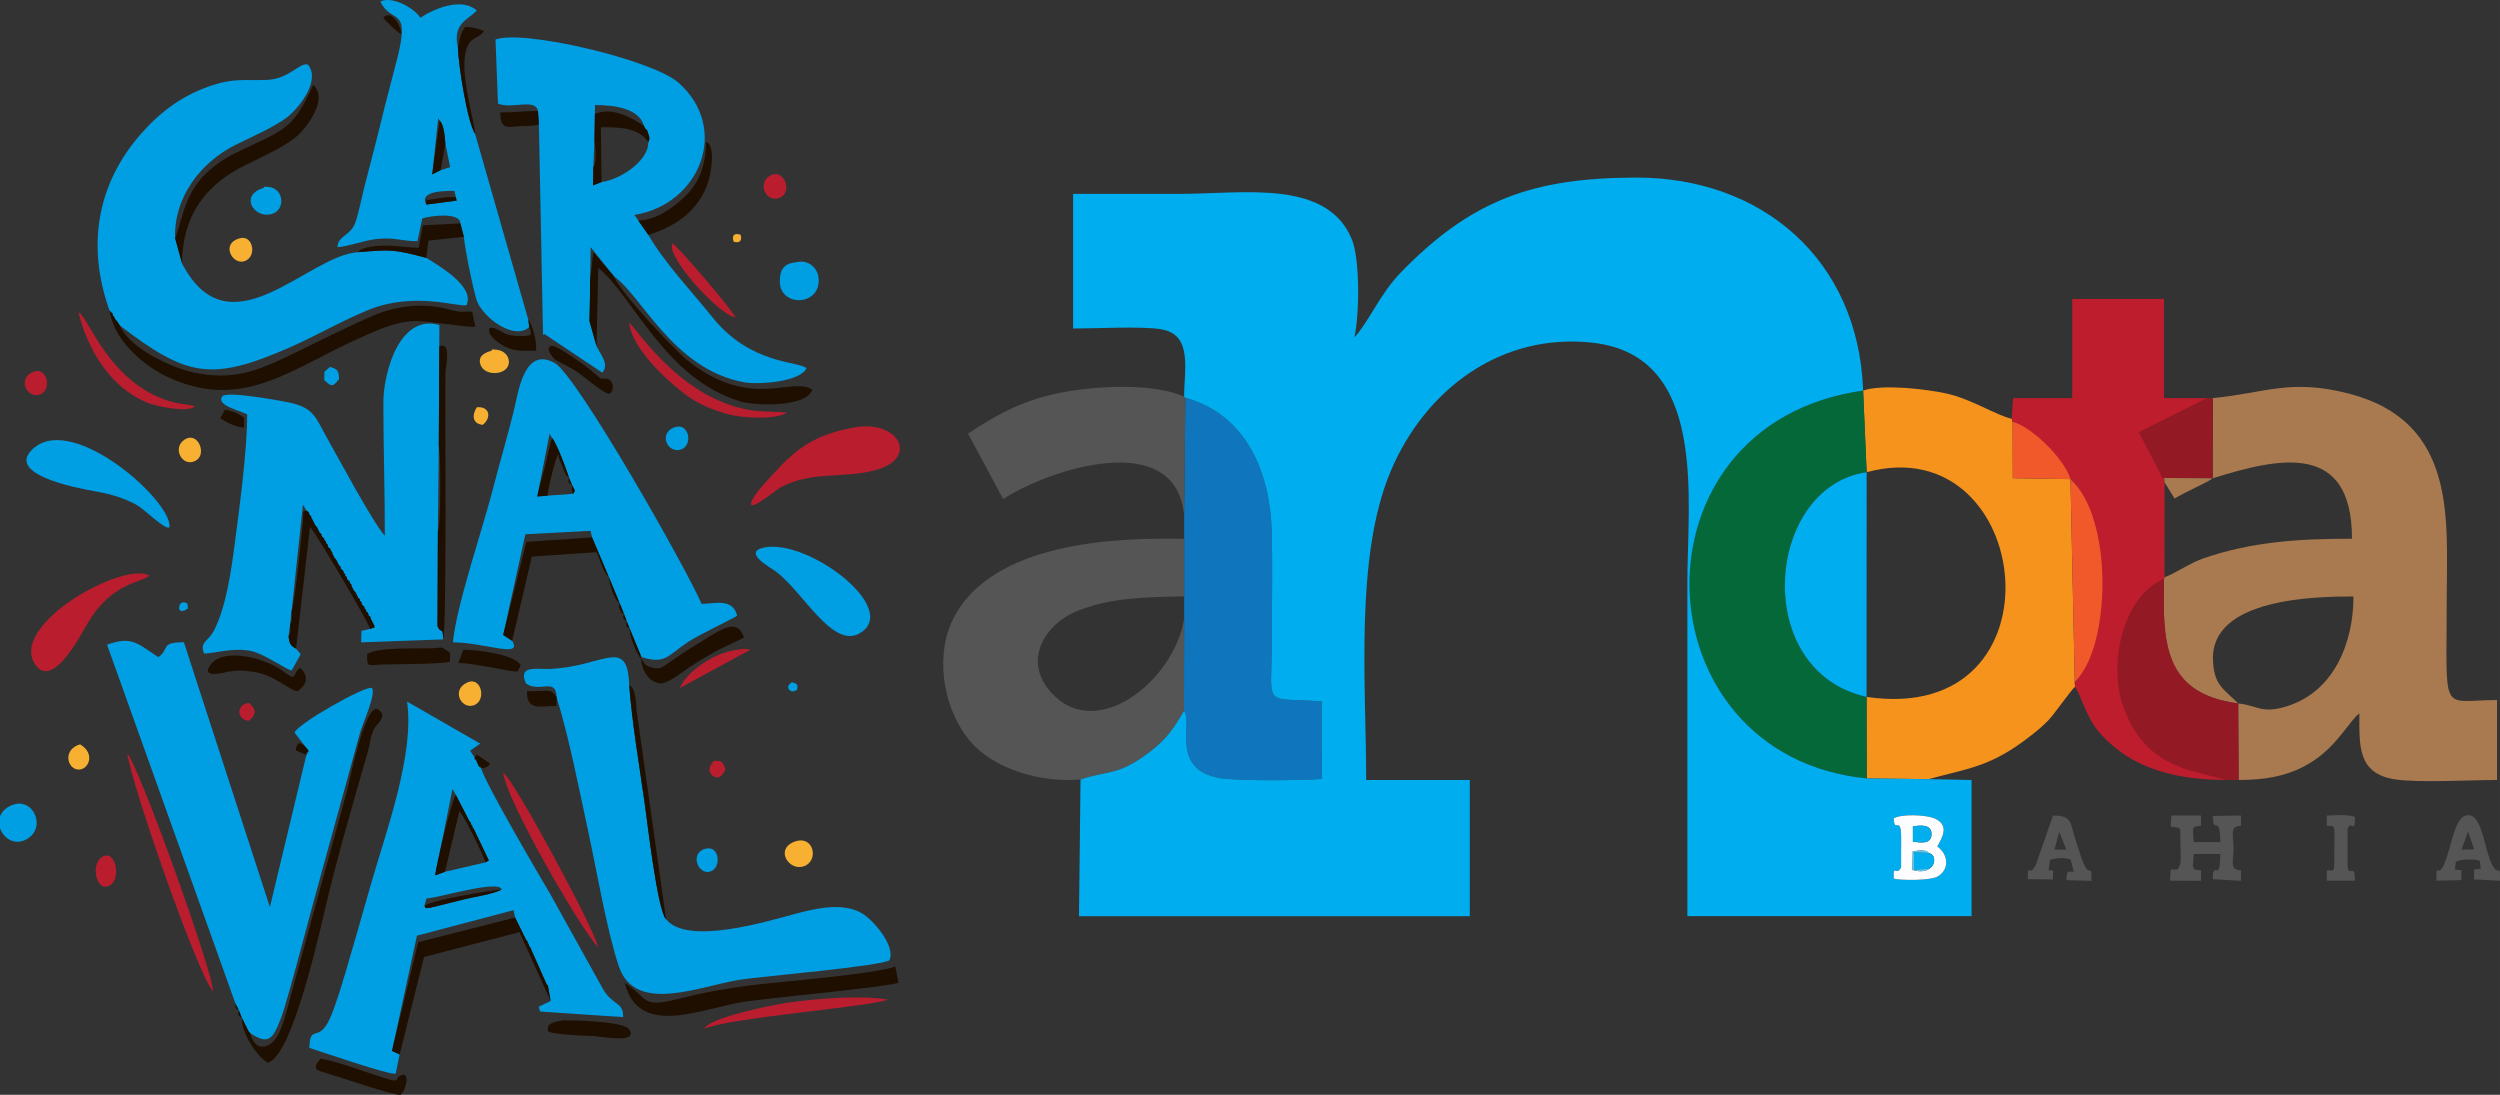 <?xml version="1.0" encoding="UTF-8"?>
<!DOCTYPE svg PUBLIC "-//W3C//DTD SVG 1.1//EN" "http://www.w3.org/Graphics/SVG/1.1/DTD/svg11.dtd">
<!-- Creator: CorelDRAW 2020 (64 Bit) -->
<svg xmlns="http://www.w3.org/2000/svg" xml:space="preserve" width="595.841mm" height="260.933mm" version="1.1" style="shape-rendering:geometricPrecision; text-rendering:geometricPrecision; image-rendering:optimizeQuality; fill-rule:evenodd; clip-rule:evenodd"
viewBox="0 0 61214.69 26807.4"
 xmlns:xlink="http://www.w3.org/1999/xlink"
 xmlns:xodm="http://www.corel.com/coreldraw/odm/2003">
 <rect x="0" y="0" width="61214.69" height="26807.4" fill="#333333" stroke="none"/>
 <defs>
  <style type="text/css">
   <![CDATA[
    .fil5 {fill:#009EE2}
    .fil7 {fill:#00ADEE}
    .fil14 {fill:#01AEEE}
    .fil2 {fill:#056839}
    .fil3 {fill:#0F75BC}
    .fil18 {fill:#140C00}
    .fil19 {fill:#161403}
    .fil12 {fill:#1F0F00}
    .fil9 {fill:#555555}
    .fil6 {fill:#555556}
    .fil16 {fill:#59CAF4}
    .fil20 {fill:#84151D}
    .fil8 {fill:#931925}
    .fil13 {fill:#A97950}
    .fil0 {fill:#A97A50}
    .fil15 {fill:#BA1D2D}
    .fil4 {fill:#BE1D2D}
    .fil11 {fill:#F1592A}
    .fil1 {fill:#F5931D}
    .fil17 {fill:#F7B032}
    .fil10 {fill:#FDFDFF}
   ]]>
  </style>
 </defs>
 <g id="Camada_x0020_1">
  <path class="fil0" d="M54804.68 17224.44c-362.98,-365.15 -595.59,-443.83 -618.04,-1065.38 -54.07,-1496.86 2452.37,-1554.5 3440,-1554.5 0,1145.32 -479.85,2312.8 -1597.75,2678.95 -642.78,210.54 -744.23,-9.18 -1224.21,-59.07zm-620.4 -7476.45l-4.46 1963.84c1636.48,-512.95 3410.57,-902.46 3410.57,1479.25 -1282.65,0 -2448.79,68.6 -3647.64,484.07 -320.19,110.97 -709.2,382.13 -942.82,458.25l-16.77 71.3c-24.75,1498.23 -41.21,2777.65 1821.52,3019.74l9.67 1874.29c666.43,0 1259.21,-98.16 1812.62,-456.02 613.53,-396.73 921.12,-1018.48 1144.64,-1174.93 0,770.61 -58.88,1478.9 883.47,1617.31 577.69,84.84 1832.67,13.63 2487.14,13.63l0 -1957.13c-1405.36,0 -1232.26,432.28 -1232.26,-2464.54 0,-1920.75 276.57,-4346.59 -2391.65,-5038.2 -1438.21,-372.79 -2050.15,-15.43 -3334.03,109.14z"/>
  <path class="fil1" d="M45620.37 9563.73l85.8 1999.08c4108.13,-1119.98 4939.64,6233.1 -1.68,5501.26l3.98 1996.28 1516.39 17.93c819.74,-228.52 1360.88,-279.29 2124.74,-790.53 239.21,-160.09 601.54,-434.51 802.92,-646.8 159.01,-167.61 568.74,-757.47 655.97,-825.55l-6.21 -116.35 -105.11 -4966.67 4.34 -0.32 -1416.02 -23.33 -5.05 -1379.26 -21.48 -74.09c-383.37,-87.94 -996.6,-487.61 -1595.59,-619.71 -475.45,-104.86 -1572.16,-238.47 -2042.98,-71.95z"/>
  <path class="fil2" d="M45708.45 19060.35l-3.98 -1996.28c-2854.13,-636.38 -2474.81,-5151.33 1.68,-5501.26l-85.8 -1999.08c-5830.27,815.52 -5533.69,8935.94 88.09,9496.62z"/>
  <path class="fil3" d="M28994.54 12619.57l0 574.92 0 1407.13 0 538.45 -3.5 2263.94c234.43,283.16 -358.45,1435.88 882.18,1647.58 442.01,75.43 2002.78,57.21 2491.17,21.32l-2.36 -1899.84c-1481.01,-98.03 -1220.41,182.66 -1220.4,-1481.22 0,-886.79 20.87,-1798.99 -2.55,-2682.64 -37.82,-1427.63 -616.01,-2857.26 -2114.55,-3269.46l-29.99 2879.8z"/>
  <path class="fil4" d="M49258.94 10255.38l21.48 74.09c381.52,137.64 1267.63,1024.85 1421.07,1402.59l-4.34 0.32c928.01,821.5 995.04,4116.3 105.11,4966.67l6.21 116.35c135.58,196.2 251.37,647.72 496.69,993.73 186.14,262.52 528.29,555.82 799.99,722.22 732.9,448.88 1596.92,567.37 2445.14,567.37 -570.51,-244.97 -896.63,-95.84 -1595.85,-582.97 -434.33,-302.58 -762.74,-738.57 -932.14,-1242.06 -330.52,-982.37 -77.46,-2619.69 960.85,-3068.99l16.77 -71.3 2.62 -2319.56 -9.82 -110.74 -577.49 -1049.44 -27.45 -56.55 1703.96 -849.13 -1104.22 0 0 -2428.29 -2247.08 0 0 2428.29 -1449.73 0 -31.78 507.4z"/>
  <path class="fil5" d="M13627.43 17069.1c302.31,969.45 555.48,2270.15 774.69,3284.55 200.63,928.38 464.61,2463.23 750.63,3308.6 404.17,1194.51 2010.24,468.38 2997.87,322.09 490.77,-72.69 3455.34,-330.76 3627.51,-473.3 160.41,-334.86 -387.91,-985.05 -681.62,-1153.68 -465.14,-267.06 -1130.71,-113.13 -1619.44,17.75 -725.45,194.27 -2645.25,778.26 -3167.66,134.23 -208.16,-203.91 -459.54,-2384.01 -521.11,-2821.18 -129.7,-920.79 -312.6,-1993.02 -381.66,-2909.01 -42.28,-1221.73 -632,-446.43 -1961.08,-399.32 -316.05,11.21 -763.87,-99.95 -569.93,353.75 330.2,240.78 741.35,-157.8 751.79,335.51zm1101.2 -12612.62l-208.09 83.65 7.63 -446.08 27.69 -652.38 10.05 -652.37 4.58 -217.45c403.42,-0.01 1072.26,57.87 1195.29,507.4l36.24 72.48 42.08 36.25c37.59,136.59 87.86,178.04 30.41,294.32 0.96,488.83 -739.35,930.97 -1145.87,974.19zm-1556.4 -1739.67l22.96 326.19 100.89 5156.1 42.14 -15.19 1412.11 942.21c173.37,-216.84 -47.06,-444.58 -144.34,-651.25l-172.29 -611.53 12.14 -579.89 4.9 -434.93 11.12 -797.34 579.04 724.86c659.15,444.95 1438.35,2265.22 3178.17,2584.5 335.67,61.6 1373.25,-2.94 1527.35,-343.52 -165.63,-175.99 -1360.99,-76.43 -2297.09,-1242.56 -505.9,-630.2 -1173.23,-1331.68 -1574.84,-2023.51l-245.77 -352.16 -94 -136.05c1621.37,-262.06 2343.31,-2134.75 1072.78,-3242.7 -645.18,-562.62 -3825.56,-1308.5 -4474.56,-1051.42l60.59 1568.32c333.44,142.94 915.89,-138.31 978.69,179.86zm-2734.2 2292.07c-185.44,-335.57 441.36,-335.4 688.61,-334.94l36.25 158.4 17.93 79.94 -742.79 96.6zm350.69 -842.35l-205.72 103.4 147.34 -1374.15 33.87 54.9c111.06,117.63 125.17,390.53 140.55,563.47l117.26 578.99 -233.31 73.38zm482.89 1302.97l86.57 327.98c10.75,216.13 247.37,1414.27 334.54,1608.52 174.78,389.48 902.16,937.18 1266.01,602.31l-22.95 -181.22 -1301.73 -4546.38c-193.56,-290.45 -414.17,-1721.87 -421.62,-2122.35 -141.3,-605.65 281.6,-683.23 460.97,-902.97 -354.11,-316.36 -1004.4,-67.78 -1380.35,178.1 -163.53,-247.17 -684.56,-534.19 -978.57,-398.67 258.92,573.09 739.07,90.26 420.45,1362.76 -134.61,537.58 -284.42,1078.89 -413.53,1616.1 -130.77,544.16 -277.34,1074.81 -412.82,1616.8 -60.97,243.93 -124.76,581.66 -204.63,810.18 -119.6,342.24 -433.9,328.02 -440.52,610.52 211.99,-4.48 639.37,-158.64 928.7,-194.93 454.01,-56.98 636.16,50.69 1028.43,49.96l120.14 -558.52c235.52,-72.03 925.54,-151.78 930.91,121.81zm-8589.63 2133.94l36.66 42.44 40.53 36.24 0 36.25 31.55 36.25 36.25 72.48 36.24 36.25 72.49 108.73c1633.68,1244.61 2223.27,1384.21 4159.09,534.77 658.37,-288.9 1269.82,-651.78 1939.78,-923.43 1122.39,-455.11 2242.71,-45.31 2390.52,-112.62 203.75,-465.6 -684.49,-966.26 -987.04,-1157.76 -803.28,-204.81 -820.88,-207.86 -1667.19,-138.73 -1235.74,68.69 -3146.45,2515.69 -4312.94,277.21l-169.58 -617.8c-37.04,-1004.17 627.3,-1866.88 1498.09,-2295.81 340.76,-167.85 970.38,-448.4 1249.82,-671.05 307.88,-245.31 818.02,-906.39 503.93,-1285.59 -207.23,-62.11 -456.97,358.5 -1014.95,375.9 -521.5,16.27 -800.67,-43.92 -1321.64,128.08 -704.61,232.61 -1240.8,617.43 -1731.16,1168.29 -1116.69,1254.49 -1349.72,2796.9 -790.43,4349.91zm4566.64 8277.83c-142.24,-67.43 -164.46,-141.65 -183.86,-298.14l38.89 -289.94 36.25 -326.19 278.08 -2610.9 84.36 146.36 52.52 36.25 26.39 72.49 40.59 36.25 0 36.24 25.47 36.25 36.25 72.49 36.24 72.48 36.25 36.25 36.25 72.49 36.25 72.48 42.21 36.25 0 36.25 30.27 36.24 39.35 36.25 0 36.25 42.42 36.25 0 36.25 41.76 36.24 0 36.25 21.44 36.25 47.97 36.25 0 36.24 41.15 36.25 0 36.25 19.62 36.25 36.24 72.48 36.25 36.25 36.25 72.49 36.25 72.48 41.19 36.25 0 36.25 31.29 36.25 38.41 36.24 0 36.25 40.21 36.25 0 36.25 42.1 36.24 0 36.25 24.25 36.25 48.52 36.25 0 36.25 39.47 36.24 0 36.25 20.74 36.25 36.25 72.48 36.24 36.25 36.25 72.49 36.25 72.48 43.16 36.25 0 36.25 38.63 36.25 0 36.24 26.94 36.25 41.12 36.25 0 36.25 41.17 36.24 0 36.25 43.65 36.25 26.7 72.49 41.82 36.24 0 36.25 23 36.25 36.25 72.48 36.24 72.49 -4.45 36.25 -104.28 31.56 -210.82 48.83 -7.25 282.03 2008.37 -72.48c-10.34,-356.09 -44.5,-98.97 -138.76,-327.89l9.37 -2317.86 22.35 -2102.1 12.62 -2428.29 2.4 -521.46c-985.25,-283.56 -1372.74,1180.38 -1372.11,1898.67 0.95,1089.87 36.27,2187.03 36.27,3261.92 -296.28,-331.19 -1126.7,-1884.06 -1400.41,-2368.89 -309.89,-548.93 -328.89,-771.32 -981.72,-902.92 -237.54,-47.88 -1536.33,-285.19 -1604.62,-135.05 -135.38,212.97 410.87,330.94 616.14,434.91 -1.75,899.93 -185.92,2257.89 -305.89,3173.46 -84.57,645.46 -207.09,1524.96 -501.74,2107.76 -145.83,288.44 -362.28,278.81 -251.16,569.64 127.8,32.04 738.38,-170.26 1198.29,-46.49 327.5,88.14 821.48,447.66 947.8,465.68l223.44 -398.79 -114.72 -136.66zm6161.34 -3744.69l-253.7 20.68 300.56 -1536.99 61.88 105.88c108.99,114.68 353.18,776.61 412.8,967.83l75.99 182.96c54.79,115.76 100.56,140.17 18.61,214.73l-616.13 44.91zm-869.83 3554.56l-219.23 -144.25 543.55 -2464.99 1595.86 -83.94 36.94 160.57 410.58 970.5 263.88 636.3 103.77 258.18 70.57 187.62 73.52 182.74 287.25 696.67c601.44,175.72 612.73,-22.52 1160.45,-384.46 249.11,-164.61 1119,-575.92 1181.82,-630.34 -107.43,-443.4 -556.79,-289.37 -869.84,-289.95 -345.9,-816.78 -3049.83,-5595.59 -3598.06,-5898.67 -752.04,-415.74 -888.82,718.55 -1004.63,1187.25 -155.65,629.85 -342.49,1256.56 -504.15,1887.9 -248.5,970.49 -904.08,2884.61 -982.01,3765.85 765.64,0 1720.15,402.49 1449.73,-36.96zm-6777.48 8875.31l87.59 177.88 71.64 178.47 168.76 337.25 34.45 36.24c445.59,294.8 550.76,164.51 755.93,-367.61 162.94,-422.62 793.93,-2864.18 971.67,-3486.24l962.75 -3495.14c66.44,-232.37 407.32,-979.53 288.65,-1102.72 -152.25,-66.17 -1836.3,887.38 -1891.71,1094.36l335.74 434.91 0 36.25 -45.79 72.49 -893.66 3727.47 -2105.65 -6484.8c-598.17,2.85 -336.08,159.33 -625.01,365.27 -539.88,-357.18 -660.73,-515.74 -1256.82,-304.66l3141.46 8780.58zm4629.02 -2387.06l50.5 -179.95c277.67,-7.23 1784.69,-471.02 1840.55,-218.73 -191.57,109.92 -666.59,178.4 -914.62,239.5l-824.15 205.06c-206.81,14.6 -84.39,25.64 -152.27,-45.88zm504.08 -833.59l-240.27 88.86 424.99 -2118.13 82.42 150.18 333.6 646.82 36.54 36.25 0 36.25 34.1 36.25 0 36.25 33.18 36.24 368.34 772.54 -80.89 49.28 -992 229.24zm-1110.1 4473.48l-187.6 -88.06 611.51 -2820.11 2366.48 -624.28 36.57 179.23 268.55 546.92 35.43 36.24 0 36.25 33.52 36.25 0 36.25 32.05 36.24 401.94 906.09 33.29 36.25 65.05 373.97 -293.08 140.81 35.88 117.15 2032.61 136.64c9.28,-389.22 -256.18,-268.75 -500.86,-702.13l-1281.1 -2306.97c-288.21,-485.89 -1590.35,-2710.01 -1696.88,-3087.21l-48.63 -36.25 -65.84 -144.97 -39.93 -36.25 0 -36.25 -111.51 -173.89 246.52 -171.96 -1792.76 -1031.38c190.07,1297.43 -523.98,3211.29 -893.99,4506.23 -204.84,716.85 -403.56,1424.07 -616.47,2138.01 -103.74,347.86 -208.08,695.8 -342.73,1034.53 -295.22,742.64 -525.53,172.57 -538.85,802.13 284.89,89.42 1960.26,671.2 2113.87,630.55l96.97 -470z"/>
  <path class="fil6" d="M28994.54 12619.57l29.99 -2879.8 -29.99 -27.5c-761.82,-340.44 -2135.67,-261.47 -2939.46,-113.01 -945.26,174.59 -1569.68,500.45 -2352.04,1018.56l860.28 1600.76c1115.02,-722.44 4228.49,-1759.51 4431.22,400.99zm-2537.02 6466.15c669.37,-221.02 880.24,-96.22 1554.06,-571.01 477.54,-336.47 681.85,-593.66 979.46,-1110.69l3.5 -2263.94c-233.09,1538.51 -2219.3,3120.4 -3323.55,1736.98 -587.07,-735.48 -87.26,-1576.01 656.33,-1895.27 840.45,-360.85 1770.53,-359.36 2667.22,-380.16l0 -1407.13c-1770.36,-41.2 -4672.81,109.88 -5628.67,1906.5 -478.28,898.97 -291.48,2163.1 320.52,2963.32 598.72,782.87 1826.09,1108.11 2771.13,1021.4z"/>
  <path class="fil7" d="M45704.48 17064.06l1.68 -5501.26c-2476.5,349.93 -2855.81,4864.88 -1.68,5501.26zm663.83 2976.98c170.02,-113.5 784.51,-95.86 1002.23,-0.42 380.99,167.02 177.2,481.44 65.88,686.32 273.15,193.96 304.06,558.78 11.87,733.52 -172.78,103.32 -876.7,99.89 -1076.68,56.14 -22.37,-390.51 63.61,-43.35 179.07,-280.18 0.79,-217.23 -1.76,-435.16 1.13,-652.24 9.09,-684.61 -161.84,-140.39 -183.5,-543.13zm-17373.77 -10328.78l29.99 27.5c1498.54,412.2 2076.73,1841.83 2114.55,3269.46 23.41,883.65 2.55,1795.85 2.55,2682.64 -0.01,1663.87 -260.61,1383.18 1220.4,1481.22l2.36 1899.84c-488.39,35.9 -2049.15,54.11 -2491.17,-21.32 -1240.63,-211.7 -647.74,-1364.41 -882.18,-1647.58 -297.61,517.02 -501.92,774.21 -979.46,1110.69 -673.82,474.79 -884.69,349.99 -1554.06,571.01l-37.64 3347.37 9569.59 0 0 -3334.37 -2537.03 0c0,-2303.26 -285.48,-5458.35 598.08,-7556.64 846.8,-2010.96 2713.73,-3408.34 4962.02,-3148.35 2803.53,324.18 2304.67,3817.77 2304.67,5848.4 0,2730.32 0,5460.63 0,8190.95l6958.69 0 0 -3334.37 -1051.06 -20.44 -1516.39 -17.93c-5621.78,-560.68 -5918.36,-8681.1 -88.09,-9496.62 -111.28,-3195.69 -2462.89,-5224.25 -5572.15,-5215.58 -2492.86,6.96 -4010.59,533.09 -5752.98,2328.37 -502.13,517.37 -794.08,1228.35 -1132.74,1585.49 124.01,-523.12 142.57,-1908.11 -61.55,-2402.98 -610.97,-1481.27 -2670.92,-1112.62 -4178.9,-1112.62 -881.91,0 -1763.83,0 -2645.74,0l0 3298.13c544.8,0 1684.32,-61.94 2156.36,18.23 777.62,132.07 561.88,976.29 561.88,1649.49z"/>
  <path class="fil8" d="M54509.91 19098.72l304.44 0 -9.67 -1874.29c-1862.73,-242.09 -1841.73,-1556.56 -1816.98,-3054.79 -1038.32,449.3 -1345.34,2098.3 -1014.81,3080.67 512.18,1522.29 1626.8,1594.7 2537.02,1848.41zm-1558.45 -7393.61l1228.37 6.72 4.46 -1963.84 -145.54 -0.01 -1667.19 833.59 579.9 1123.54z"/>
  <path class="fil5" d="M4146.56 12918.61c112.94,-598.4 -2300.2,-2776.27 -3300.67,-1962.32 -808.07,657.42 1093.68,1002.35 1415.65,1060.55 403.74,72.96 708.22,146.94 1073.53,339.96 191.31,101.07 668.94,597.71 811.5,561.82zm14554.92 489.93c-522.62,114.75 144.31,474.84 289.25,580.57 665.54,485.55 1388.57,1909.05 2060.52,1517.3 1023.12,-596.51 -1278.47,-2333.1 -2349.77,-2097.87zm-1485.97 7393.6c-332.18,143.92 -83.4,686.49 223.83,517.49 233.88,-128.63 161.97,-684.65 -223.83,-517.49zm2102.1 -3914.26c88.24,56.24 72.09,53.21 193.64,12.43 41.35,-139.67 5.87,-157.68 -124.26,-196.75 -91.34,81.57 -108,93.49 -69.38,184.32zm-2826.97 -6415.04c-375.4,161.87 -127.8,657.23 198.74,528.65 291.03,-114.58 176.14,-690.3 -198.74,-528.65zm3044.42 -4059.24c-146.88,30.25 -459.47,11.73 -438.81,507.55 25.04,601.11 1003.3,574.87 948.24,-106.53 -22.49,-278.34 -271.95,-449.91 -509.43,-401.02zm-11590.17 2689.5l-5.87 200.63c174.18,168.97 209.96,178.85 363.76,-23.81 -10.83,-203.03 -31.01,-243.68 -223.67,-296.16l-134.23 119.34zm-1499.83 -4498.55c-576.04,174.66 -240.8,732.8 178.88,643.79 377.41,-80.03 340.4,-632.47 -42.3,-670.98 -196.08,-19.74 -79.87,10 -136.59,27.19zm-6155.12 15110.29c-159.13,65.64 -250.43,166.91 -289.94,278.1l0 283.46c76.45,234.77 328.99,417.32 602.81,297.24 568.7,-249.37 229.91,-1082.68 -312.86,-858.8zm4122.41 -4929.08c-87.4,188.39 55.91,228.16 190.54,108.74l-15.56 -122.56c-138.49,-41.85 -81.61,-36.45 -174.97,13.83z"/>
  <path class="fil9" d="M53386.19 20330.99c0,752.27 52.83,794.71 -70.78,960.44l-164.61 0 -18.12 271.83 760.81 4.86 0.11 -258.57c-275.3,0.27 -181.22,-94.27 -181.22,-398.67l652.38 0c0,776.62 -182.18,93.2 -181.22,616.13l688.51 41.1 0.11 -258.57c-288.5,0.29 -181.57,-230.5 -181.57,-543.65 0,-313.15 -106.94,-543.93 181.57,-543.64l0 -253.71 -689.2 10.81c1,489.98 181.79,-88.39 181.79,641.57l-652.38 0c0,-304.41 -94.09,-398.95 181.22,-398.67l0 -253.71c-257.04,0 -476.21,-2.91 -724.68,0l-18.11 271.83 200.16 28.59c19.27,19.51 32.82,39.99 35.23,62.01z"/>
  <path class="fil10" d="M47236.93 21274.26c-114.35,77.74 -256.24,67.55 -410.32,28.62l8.6 -454.79c110.12,-18.55 328.98,-57.17 388.91,38.67 187.07,38.81 171.16,298.36 12.81,387.5zm-397.81 -1040.01c184.71,-26.26 464.46,-61.48 454.95,203.77 -8.52,237.5 -270.66,196.41 -454.89,169.84l-0.06 -373.61zm531.42 -193.63c-217.72,-95.44 -832.21,-113.08 -1002.23,0.42 21.66,402.74 192.59,-141.48 183.5,543.13 -2.89,217.08 -0.34,435.02 -1.13,652.24 -115.46,236.83 -201.44,-110.33 -179.07,280.18 199.98,43.76 903.9,47.19 1076.68,-56.14 292.19,-174.73 261.28,-539.56 -11.87,-733.52 111.32,-204.88 315.1,-519.3 -65.88,-686.32z"/>
  <path class="fil9" d="M60433.34 20359.93l146.52 437.01 -307.47 5.21 160.95 -442.22zm310.4 913.38l-163.09 18.12 0 253.71 58.05 -9.68 575.99 30.35c0.03,-486.39 -11.26,-55.98 -192.22,-390.19 -186.34,-344.18 -236,-1198.97 -570.1,-1215.62 -348.03,-17.35 -395.04,691.68 -598.8,1184.43 -162.06,391.88 -197.31,-81.61 -197.31,418.83l607.8 -12.52 8.52 -241.17 -163.09 -18.12 24.83 -188.16c97.09,-70.56 471.79,-74.12 585.4,-26.76l24.02 196.8z"/>
  <path class="fil9" d="M50422.91 20370.76l170.85 431.93 -288.25 -0.53 117.4 -431.39zm-769.77 1156.26l615.28 6.38 1.04 -223.84 -108.73 0 36.25 -253.7c114.84,-47.86 408.34,-70.53 507.41,0l72.48 289.94 -144.97 0c-31.03,85.67 -44.6,162.98 -28.1,204.93l607.64 18.18c0.17,-492.13 -21.1,-38.46 -193.93,-427.68 -59.94,-134.99 -114.22,-336.32 -167.2,-485.18 -169.6,-476.49 -72.4,-687.49 -581.02,-687.49l-420.43 1210.52c-173.18,326.01 -196.51,-84.95 -195.71,347.94z"/>
  <path class="fil11" d="M50701.49 11732.07c-178.33,-534.36 -975.68,-1295.47 -1421.07,-1402.59l5.05 1379.26 1416.02 23.33zm100.77 4966.99c889.94,-850.37 953.16,-4015.38 -105.11,-4966.67l105.11 4966.67z"/>
  <path class="fil12" d="M15628.74 5398.8l245.77 352.16c726.9,-222.14 1328.56,-663.73 1507.9,-1453.77 40.66,-179.17 124.32,-760.15 -94.41,-819.27 -0.26,492.87 -136.59,950.17 -479.41,1296.5 -299.15,302.23 -756.48,623.73 -1179.84,624.38zm-5190.7 -389.92l742.79 -96.6 -17.93 -79.94c-223.4,-32.18 -493.15,47.54 -718.65,65.27l-6.21 111.27zm3569.46 6868.06l-75.99 -182.96c-59.62,-191.22 -303.8,-853.15 -412.8,-967.83 -51.47,112.34 -136.35,546 -173.92,696.31 -61.19,244.76 -141.29,493.85 -188.51,734.8l253.7 -20.68c0.14,-153.94 192.36,-915.3 253.71,-1011.36 29.92,125.68 55.76,172.29 107.51,291.15 57.96,133.12 49.94,204.33 160.31,277.61 -28.58,133.11 -5.92,130.93 75.99,182.96 -14.98,142.01 -8.26,67.77 18.61,214.73 81.95,-74.56 36.18,-98.97 -18.61,-214.73zm-8612.88 -1638.03c141.41,107.14 425.81,236.4 579.29,227.72l4.26 -238.22c-138.71,-103.79 -311.98,-174.21 -472.31,-193.6l-111.24 204.1zm3989.26 -9802.32c61.45,80.98 365.74,375.69 438.02,395.58 -4.76,-225.12 -248.23,-614.08 -438.02,-395.58zm1007.8 21742.8c67.88,71.53 -54.54,60.48 152.27,45.88l824.15 -205.06c248.04,-61.1 723.05,-129.58 914.62,-239.5 -138.14,0.13 -1720.67,253.67 -1891.04,398.68zm-2889.34 -3696.8c0,-124.86 -12.88,-44.33 45.79,-72.49l0 -36.25c-80.2,-96.41 -111.02,-149.82 -227.01,-181.22 -23.56,26.57 -25.99,10.25 -47.6,61.04 -37.07,87.08 -15.18,17.3 -28,123.29l256.81 105.62zm-1377.25 6813.71l-34.45 -36.24 -168.76 -337.25c-22.44,319.34 330.78,924.59 635.01,1101.46 642.26,-185.49 1332.91,-3509.66 1518.45,-4250.43 187.28,-747.81 407.09,-1537.47 618.61,-2280.84 107.21,-376.77 218.48,-748.99 322.46,-1127.27 46.18,-167.98 74.98,-423.78 167.33,-557.66 93.82,-136.04 314.97,-288.59 58.26,-449.02 -328.63,-74.49 -683.03,1794.49 -769.25,2093.96l-1264.4 4607.01c-103.35,361.69 -202.65,807.75 -337.01,1148.96 -195.66,496.9 -625.16,587.15 -746.26,87.33zm7292.91 -45.11c118.45,83.12 913.98,111.71 1115.8,117.3 161.53,4.48 1129.01,204.89 866.31,-170.78 -144.89,-207.18 -1587.39,-218.82 -1614.62,-214.04 -378.45,66.5 -380.55,115.87 -367.49,267.52zm-3819.94 480.04l187.6 88.06 597.76 -2387.41 2335.95 -607.74 763.09 1686.37 -65.05 -373.97 -33.29 -36.25 -401.94 -906.09 -32.05 -36.24 0 -36.25 -33.52 -36.25 0 -36.25 -35.43 -36.24 -268.55 -546.92 -2372.91 604.4 -641.65 2660.75zm1057.43 -4296.57l240.27 -88.86 351.57 -1483.06c96.9,74.68 589.98,1078.27 640.43,1253.83l80.89 -49.28 -368.34 -772.54 -33.18 -36.24 0 -36.25 -34.1 -36.25 0 -36.25 -36.54 -36.25 -333.6 -646.82c-96.2,96.04 -489.77,1732.02 -507.41,1967.95zm4639.13 2629.38c353.28,1373.92 1893.86,618.78 2960.58,459.81 542.2,-80.81 3535.99,-365.04 3744.4,-459.81l-76.45 -397.74c-542.03,192.8 -2777.04,365.62 -3523.72,458.13 -574.38,71.16 -1111.56,164.6 -1684.08,309.3 -1051.27,265.7 -784.51,47.83 -1420.73,-369.69zm1014.8 -1554.69l-718.38 -5084.29c-18.95,-174.39 -10.51,-575.79 -184.39,-645.89 69.06,915.99 251.95,1988.22 381.66,2909.01 61.57,437.16 312.95,2617.27 521.11,2821.18zm-6498.45 4297.25c148.84,-131.11 238.4,-622.98 -21.32,-460.98 -148.9,92.87 91.09,210.72 -624.97,-29.67 -311.64,-104.62 -1038.29,-363.5 -1318.55,-392.94 -227.04,264.51 -90.89,281.94 158.49,356.84 342.66,102.92 1643.13,549.02 1806.35,526.75zm5882.32 -10679.81c23.39,267.78 166.77,558.87 450.34,603.89 192.35,30.53 533.45,-257.13 694.88,-364.76 222.74,-148.51 405.97,-254.09 651.46,-399.58 140.15,-83.08 677.36,-316.95 728.86,-358.43 -185.21,-513.92 -557.51,-191.54 -1255.32,230.65 -201.33,121.81 -412.2,270.01 -609.95,405.03 -141.21,96.41 -186.61,143.09 -343.33,112.33 -235.87,-46.3 -209.55,-106.54 -316.95,-229.13l13.54 -36.25 -287.25 -696.67 -73.52 -182.74 -70.57 -187.62 -103.77 -258.18 -263.88 -636.3 -410.58 -970.5 -1608.81 110.2 -567.54 2278.16 219.23 144.25 483.23 -2062.23 1582.88 -107.87c96.24,186.74 152.29,486.72 301.58,608 -3.35,70.49 114.86,570.41 263.88,636.3 -25.56,90.23 -26.25,93.45 8.39,170.98 55.88,125.07 64.13,69.95 95.38,87.19 -31.74,133.05 -14.86,131.36 70.57,187.62 -30.28,129.76 -6.61,128.84 73.52,182.74 -15.4,167.44 163.33,607.8 273.71,732.91zm-4470.19 104.85c427.52,12.67 1315.13,228.09 1452.7,212.02l75.34 -159.57c-174.3,-271.33 -1074.78,-374.76 -1407.02,-374.76l-121.01 322.32zm2404.33 837.47c-147.85,-212.37 -141.52,-144.97 -724.87,-144.97 -0.91,492.21 301.05,362.43 724.87,362.43l0 -217.46zm-4639.13 -1051.05c-0.55,301.28 5.9,280.99 253.05,259.36 233.33,-20.42 1619.17,-5.59 1776.57,-78.14l1.21 -220.62c-259.28,-156.15 -106.68,-124.65 -397.85,-107.67 -361.84,21.1 -1341.23,-44.73 -1632.99,147.07zm-1848.4 -1051.06c0,137.04 24.43,230.82 -36.25,326.19 0,140.06 26.16,194.67 -38.89,289.94 19.4,156.49 41.62,230.72 183.86,298.14l342.47 -2978.17c99.39,74.27 1422.9,2310.88 1469.69,2494.14l104.28 -31.56 4.45 -36.25 -36.24 -72.49 -36.25 -72.48 -23 -36.25 0 -36.25 -41.82 -36.24 -26.7 -72.49 -43.65 -36.25 0 -36.25 -41.17 -36.24 0 -36.25 -41.12 -36.25 -26.94 -36.25 0 -36.24 -38.63 -36.25 0 -36.25 -43.16 -36.25 -36.25 -72.48 -36.25 -72.49 -36.24 -36.25 -36.25 -72.48 -20.74 -36.25 0 -36.25 -39.47 -36.24 0 -36.25 -48.52 -36.25 -24.25 -36.25 0 -36.25 -42.1 -36.24 0 -36.25 -40.21 -36.25 0 -36.25 -38.41 -36.24 -31.29 -36.25 0 -36.25 -41.19 -36.25 -36.25 -72.48 -36.25 -72.49 -36.25 -36.25 -36.24 -72.48 -19.62 -36.25 0 -36.25 -41.15 -36.25 0 -36.24 -47.97 -36.25 -21.44 -36.25 0 -36.25 -41.76 -36.24 0 -36.25 -42.42 -36.25 0 -36.25 -39.35 -36.25 -30.27 -36.24 0 -36.25 -42.21 -36.25 -36.25 -72.48 -36.25 -72.49 -36.25 -36.25 -36.24 -72.48 -36.25 -72.49 -25.47 -36.25 0 -36.24 -40.59 -36.25 -26.39 -72.49 -52.52 -36.25c-118.51,6.42 -68.13,101.2 -81.83,244.37 -34.87,364.73 -215.76,2118.98 -280.6,2220.17zm144.2 1957.91c232.29,-150.55 291.66,-371.89 60.83,-574.45 -211.64,163.55 -43.23,358.02 -408.33,88.9 -478.91,-353 -1460.89,-573.68 -1768.46,-178.17 -245.26,315.4 158.85,243.39 320.19,207.93 280.18,-61.59 427.09,-59 712.25,-19.17 513.9,71.78 878.93,453.88 1083.51,474.96zm4340.52 1630.16l0 36.25c57.18,0 48.21,-15.99 39.93,36.25l65.84 144.97c60.1,0 48.63,-17.07 48.63,36.25 130.5,-11.34 151.84,-15.7 220.57,-111.84l-327.01 -224.22 -47.96 82.35zm-867.96 -10075.6l-12.62 2428.29c49.66,229.48 53.28,2000.77 -22.35,2102.1l-9.37 2317.86c94.26,228.93 128.42,-28.19 138.76,327.89 92.38,-253.72 42.92,-5670.56 56.65,-6525.23 2.66,-165.99 158.66,-772.56 -151.07,-650.92zm4173.47 1160.49c140.37,-97.57 77.29,-384.75 -110.21,-369.82 -148.58,11.82 -81.95,12.75 -399.57,-242.59 -129.28,-103.92 -744.84,-544.12 -890.19,-557.47 -199.11,-18.29 -41.04,284.51 107.16,361.92 167.77,87.62 306.38,155.45 468.28,256.59 144.4,90.21 720.26,590.62 824.52,551.37zm-479.38 -2791.44l-4.9 434.93 -12.14 579.89 172.29 611.53 43.72 -1916.08c874.2,722.08 1627.87,2702.99 3466.79,3266.75 386.91,118.61 1649.13,148.47 1773.33,-287.35 -534.39,-323.09 -1463.75,497.21 -2995.97,-664.58 -346.95,-263.08 -1751.49,-1764.53 -1852.96,-2097.55l-513.84 -604.04 -76.32 676.52zm-1492.01 1159.78c34.31,103.65 52.39,105.45 27.3,192.2 -139.44,50.94 -421.83,29.68 -556.79,-8.83 -141.41,-40.33 -306.75,-205.88 -443.74,-158.11 -63.9,183.25 222.47,370.99 371.84,447.47 263.1,134.7 450.86,107.16 762.68,107.16 41.29,-186.95 -76.04,-616.55 -184.24,-761.11l22.95 181.22zm-10023.04 -36.25l-72.49 -108.73 -36.24 -36.25 -36.25 -72.48 -31.55 -36.25 0 -36.25 -40.53 -36.24 -36.66 -42.44c111.64,752.66 857.87,1384.85 1523,1672.59 1811.91,783.87 2972.72,-289.93 4737.18,-1060.16 394.1,-172.03 804.38,-353.32 1240.25,-354.41 348.89,-0.86 1308.34,169.26 1456.54,138.23l-76.59 -365.79c-221.76,-22.4 -215.59,41.93 -552.06,-52.64 -634.65,-178.36 -1307.38,-97.19 -1893.51,156.88 -680.41,294.93 -1343.66,636.46 -2012.76,959.17 -818.05,394.53 -1422.82,624.05 -2348.13,426.48 -562.82,-120.17 -1587.34,-597.52 -1820.21,-1151.73zm1352.63 -2138.34l169.58 617.8c0,-1121.24 535.27,-1903.09 1522.17,-2393.76 358.43,-178.21 965.48,-452.64 1260.35,-696.79 287.57,-238.1 810.38,-960.06 426.19,-1280.48 -511.49,1152.29 -754.05,1098.71 -1891.97,1663.11 -1279.47,634.6 -1244.27,1488.05 -1486.32,2090.12zm4482.52 340.58c846.31,-69.13 863.91,-66.08 1667.19,138.73l51.45 -420.48 868.7 -95.07 -86.57 -327.98 -917.95 49.18 -100.49 547.42c-66.65,11.71 -598.57,-52.64 -758.36,-52.41 -187.8,0.29 -641.46,14.23 -723.97,160.61zm1812.16 -1904.37l205.72 -103.4 116.05 -652.38c-15.38,-172.94 -29.5,-445.84 -140.55,-563.47l-181.22 1319.25zm629.43 -3111.58c7.45,400.49 228.06,1831.91 421.62,2122.35 -4.93,-298.63 -415.05,-1541.2 -202.72,-2107.62 109.32,-291.67 292.11,-218.61 420.18,-413.41 -116.77,-54.05 -337.1,-111.48 -461.84,-99.41 -121.1,153.16 -132.47,317.05 -177.24,498.09zm1982.76 1884.64l-22.96 -326.19c-320.37,0 -587.32,36.25 -922.05,36.25 0.22,240.11 44.08,386.16 308.46,349.58 185.12,-25.61 503.29,-0.69 636.56,-59.64zm1370.71 -253.7l-10.05 652.37c26.05,174.86 60.91,530.98 -27.69,652.38l-7.63 446.08 208.09 -83.65 -14.64 -1340.99c403.54,0 933.77,-2.63 1160.51,366.8 57.45,-116.28 7.18,-157.73 -30.41,-294.32l-42.08 -36.25 -36.24 -72.48c-316.2,-209.2 -789.13,-468.53 -1199.87,-289.94z"/>
  <path class="fil9" d="M56974.26 20222.26c244.8,-0.25 181.22,-79.45 181.22,942.32 0,201.73 -38.28,145.12 -181.22,144.97l0 253.7 688.81 0.01c0,-485.3 -181.4,-20.22 -181.4,-398.68l0 -869.84c100.52,-239.46 181.22,161.55 181.22,-289.94 -161.8,-74.58 -496.86,-36.25 -688.62,-36.25l0 253.71z"/>
  <path class="fil13" d="M53002.55 11813.84l245.1 394.95c228.5,-149.92 806.1,-395.21 932.18,-496.97l-1187.1 -8.72 9.82 110.74z"/>
  <path class="fil14" d="M47236.93 21274.26c158.35,-89.14 174.26,-348.69 -12.81,-387.5l-359.38 -20.74 2.02 426.82 370.17 -18.57z"/>
  <path class="fil14" d="M46839.18 20607.86c184.23,26.57 446.37,67.65 454.89,-169.84 9.51,-265.25 -270.24,-230.03 -454.95,-203.77l0.06 373.61z"/>
  <path class="fil15" d="M6091.96 17652.1c190.91,-143.77 190.91,-297.36 0,-441.13 -309.42,40.46 -309.83,403.34 0,441.13zm12745.16 -13340.59c-297.97,192.1 -75.63,685.5 274.19,520.78 306.74,-144.43 73.19,-744.72 -274.19,-520.78zm-18009.74 4787.21c-411.36,154.19 -180.13,656.35 135.77,566.06 328.13,-93.79 194.22,-689.75 -135.77,-566.06zm4391.64 15182.78c2.53,-469.05 -1801.54,-5486.33 -2102.1,-5835.15 84.93,713.31 1704.35,5373.7 2102.1,5835.15zm-2718.24 -3298.13c-312.42,202.07 -117.1,915.81 209.2,684.09 264.28,-187.67 106.01,-887.98 -209.2,-684.09zm1159.77 -6886.2c-617.41,-382.8 -3512.06,1228.3 -2779.65,2199.78 432.96,574.28 1126.31,-809.88 1290.53,-1079.4 585.16,-960.45 1299.05,-950.74 1489.13,-1120.37zm8662.12 4820.34c60.08,647.33 1828.3,3728.05 2319.57,4276.69 -36.7,-359.28 -2060.07,-4109.65 -2319.57,-4276.69zm4929.07 6270.07c586.92,-266.97 4206.15,-550.73 4483.08,-713.78 -717.21,-112 -1751.81,-19.64 -2469.6,81.5 -308.86,43.51 -1910.02,361.82 -2013.47,632.28zm510.52 -6339.44c-51.78,-190.12 -81.67,-232.03 -286.84,-214.36 -80.51,94.91 -171.55,236.84 -35.49,349.87 162.98,135.38 248.68,-8.85 322.33,-135.51zm-1126.65 -1996.48l1739.68 -942.33c-108.28,-50.38 -429.18,9.37 -565.95,50.2 -158.66,47.37 -331.89,120.45 -478.82,209.8 -281.35,171.09 -542.21,381.88 -694.91,682.34zm4240.45 -6378.8c-785.61,155.21 -1250.79,395.23 -1804.97,985.75 -165.01,175.82 -550.67,572.28 -649.61,777.65 -197.98,410.93 584.3,-245.24 690.39,-301.95 782.07,-418.05 1560.54,-202.24 2357.99,-432.74 1039.13,-300.36 529.88,-1250.72 -593.8,-1028.71zm-1604.91 -372.64c-9.22,-4.92 -525.54,-20.53 -639.65,-28.56 -1869.46,-131.51 -3050.11,-2042.2 -3228.16,-2172.07 68.34,630.39 914.04,1410.82 1387.42,1765.73 318.14,238.53 684.56,382.37 1072.22,486.24 305.13,81.77 1158.54,131.67 1408.17,-51.35zm-1264.47 -2326.83c-41.97,-152.07 -1422.67,-1755.37 -1536.84,-1813.37 -200.88,271.19 1102.37,1731.19 1536.84,1813.37zm-13232.84 2181.8c-87.24,-48.57 -353.63,-60.85 -497.91,-97.69 -1606.5,-410.25 -2107.08,-2116.92 -2355.04,-2211.6 226.25,919.93 782.95,1851.5 1697,2217.25 227.19,90.91 957.8,243.4 1155.95,92.04z"/>
  <path class="fil16" d="M47236.93 21274.26l-370.17 18.57 -2.02 -426.82 359.38 20.74c-59.93,-95.84 -278.79,-57.22 -388.91,-38.67l-8.6 454.79c154.08,38.93 295.97,49.12 410.32,-28.62z"/>
  <path class="fil17" d="M17964.18 5918.63c144.18,45.64 215.47,-25.65 169.83,-169.82 -156.26,-52.29 -222.12,13.56 -169.83,169.82zm1462.16 14702.29c-448.67,193.29 -98.02,718.29 259.7,589.35 384.13,-138.45 235.1,-802.5 -259.7,-589.35zm-7973.5 -3914.25c-410.81,173.31 -170.16,649.6 129.04,568.78 342.9,-92.63 215.14,-713.98 -129.04,-568.78zm-9492.6 1519.1c-416.19,121.38 -326.61,575.67 -66.56,615.76 263.96,40.69 466.27,-383.38 66.56,-615.76zm2560.84 -7462.99c-319.65,206.07 -52.62,694.9 271.1,517.73 287.06,-157.08 53.73,-727.14 -271.1,-517.73zm7511.66 -2174.58c-83.18,25.51 -352.32,95.91 -268.6,337.52 61.62,177.88 265.92,234.38 441.03,200.39 382.22,-74.19 311.16,-522.1 -42.3,-562.05 -200.92,-22.7 -81.16,9.12 -130.13,24.14zm-214.36 1815.26c210.48,-158.5 192.36,-457.47 -141.86,-431.81 -117.86,178.31 -122.98,399.51 141.86,431.81zm-5946.98 -4569.74c-469.25,126.4 -191.1,637.41 92.76,567.99 339.16,-82.95 245.19,-659.02 -92.76,-567.99z"/>
  <path class="fil18" d="M5921.89 24922.81l-71.64 -178.47c-30.13,127.71 -6.34,128.3 71.64,178.47z"/>
  <path class="fil19" d="M5850.25 24744.33l-87.59 -177.88c5.24,129.78 -1.74,119.17 87.59,177.88z"/>
  <polygon class="fil20" points="12322.68,18917.5 12313.36,18884.36 12286.61,18905.25 "/>
 </g>
</svg>

